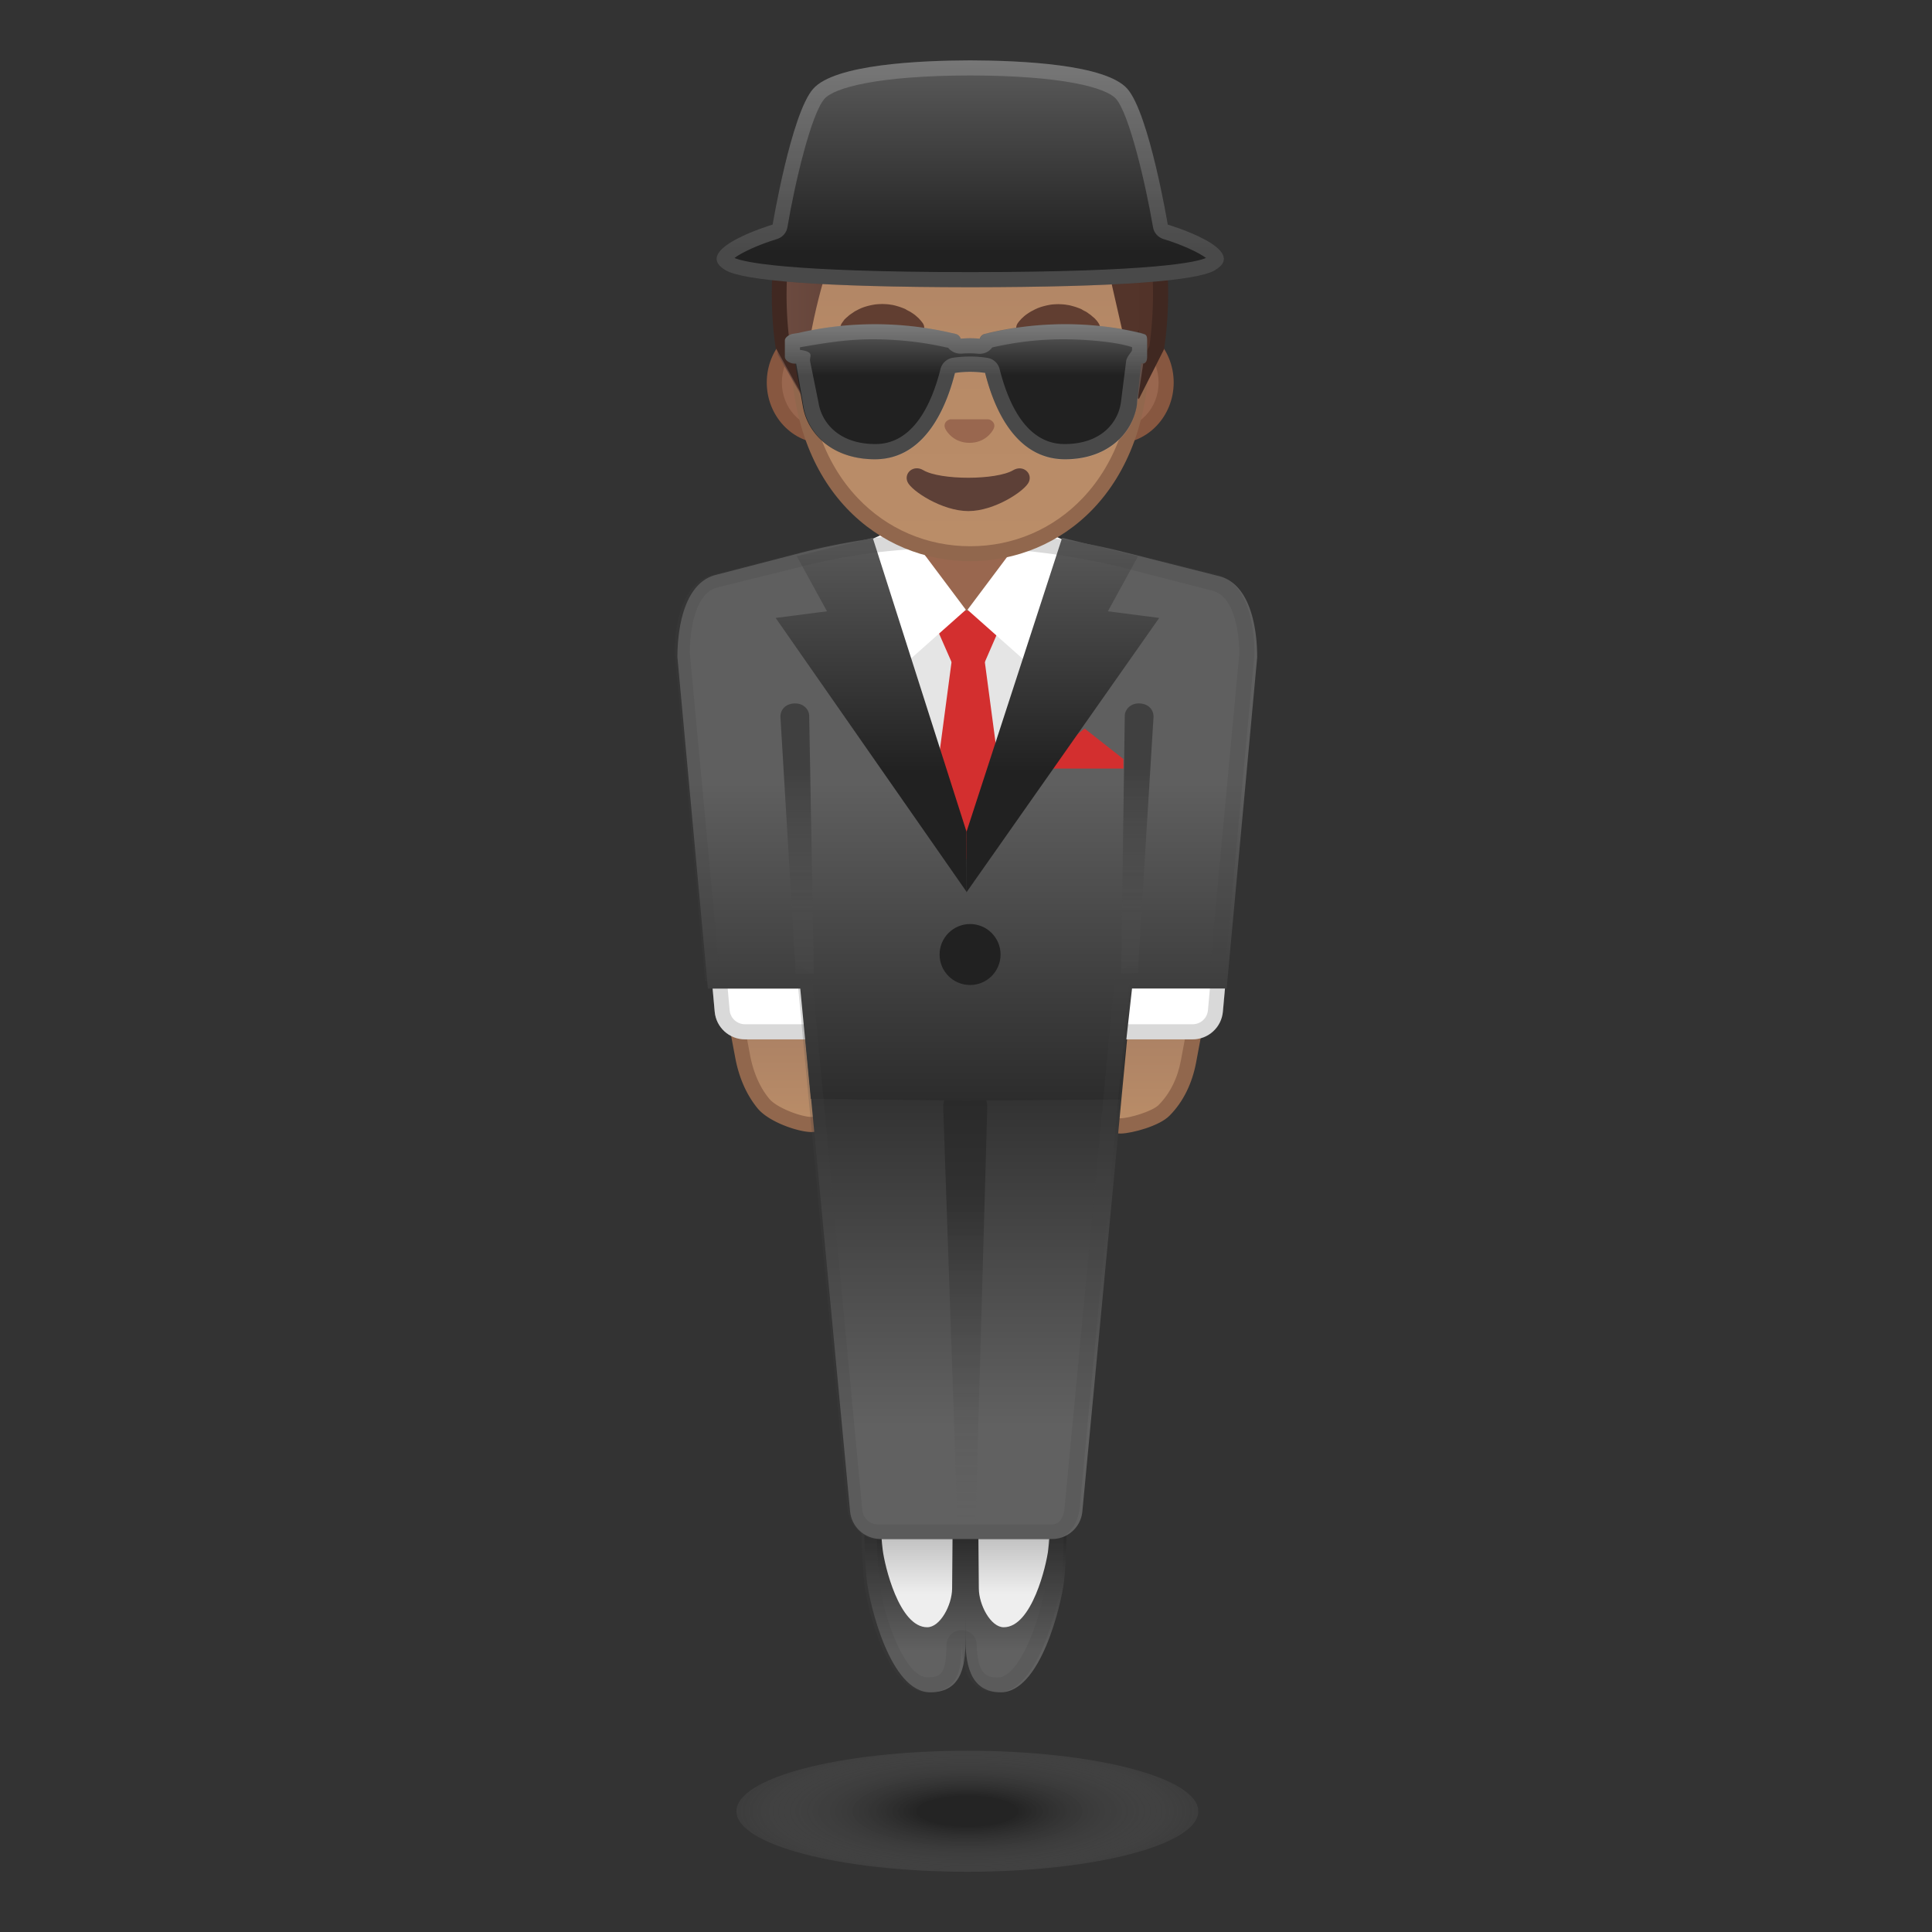 <?xml version="1.0" encoding="utf-8"?><!-- Скачано с сайта svg4.ru / Downloaded from svg4.ru -->
<svg width="800px" height="800px" viewBox="0 0 128 128" xmlns="http://www.w3.org/2000/svg" xmlns:xlink="http://www.w3.org/1999/xlink" aria-hidden="true" role="img" class="iconify iconify--noto" preserveAspectRatio="xMidYMid meet">
<rect x="0" y="0" width="128" height="128" fill="#333333" stroke="none"/>
<radialGradient id="IconifyId17ecdb2904d178eab11727" cx="64.094" cy="119.99" r="23.787" gradientTransform="matrix(1 0 0 .305 0 83.4)" gradientUnits="userSpaceOnUse">
<stop stop-color="#212121" stop-opacity=".8" offset=".14">
</stop>
<stop stop-color="#616161" stop-opacity=".3" offset=".546">
</stop>
<stop stop-color="#616161" stop-opacity="0" offset=".872">
</stop>
</radialGradient>
<ellipse cx="64.09" cy="120" rx="15.3" ry="4.01" fill="url(#IconifyId17ecdb2904d178eab11727)">
</ellipse>
<linearGradient id="IconifyId17ecdb2904d178eab11728" x1="60.639" x2="60.639" y1="100.43" y2="111.79" gradientUnits="userSpaceOnUse">
<stop stop-color="#212121" offset="0">
</stop>
<stop stop-color="#616161" offset=".788">
</stop>
</linearGradient>
<path d="M63.97 108.48c-.01 1.54-.07 3.64-2.34 3.64-2.66 0-4.01-5.86-4.19-7.31-.18-1.44-.18-4.14-.18-4.14l6.77-.01-.06 7.82z" fill="url(#IconifyId17ecdb2904d178eab11728)">
</path>
<linearGradient id="IconifyId17ecdb2904d178eab11729" x1="60.733" x2="60.733" y1="100.67" y2="107.52" gradientUnits="userSpaceOnUse">
<stop stop-color="#BDBDBD" offset=".122">
</stop>
<stop stop-color="#eee" offset=".721">
</stop>
</linearGradient>
<path d="M63.08 105.25c-.01 1.09-.79 2.56-1.65 2.56-1.87 0-2.83-4.13-2.95-5.14-.13-1.02-.13-2.2-.13-2.2l4.77-.01-.04 4.79z" fill="url(#IconifyId17ecdb2904d178eab11729)">
</path>
<linearGradient id="IconifyId17ecdb2904d178eab11730" x1="67.287" x2="67.287" y1="100.43" y2="111.79" gradientUnits="userSpaceOnUse">
<stop stop-color="#212121" offset="0">
</stop>
<stop stop-color="#616161" offset=".788">
</stop>
</linearGradient>
<path d="M63.96 108.48c.01 1.54.19 3.64 2.34 3.64 2.66 0 4.01-5.86 4.19-7.31s.18-4.14.18-4.14l-6.77-.01.06 7.82z" fill="url(#IconifyId17ecdb2904d178eab11730)">
</path>
<linearGradient id="IconifyId17ecdb2904d178eab11731" x1="67.194" x2="67.194" y1="100.67" y2="107.52" gradientUnits="userSpaceOnUse">
<stop stop-color="#BDBDBD" offset=".122">
</stop>
<stop stop-color="#eee" offset=".721">
</stop>
</linearGradient>
<path d="M64.85 105.25c.01 1.09.79 2.56 1.65 2.56 1.87 0 2.83-4.13 2.95-5.14.13-1.02.13-2.2.13-2.2l-4.77-.01.04 4.79z" fill="url(#IconifyId17ecdb2904d178eab11731)">
</path>
<path d="M69.47 102c-.02 0-.06 1.92-.16 2.72-.28 2.27-1.71 6.42-3.2 6.42-.71 0-1.35-.15-1.4-2.18-.01-.54-.46-.96-1-.96s-.99.42-1 .96c-.03 1.9-.32 2.17-1.27 2.17-1.49 0-2.89-3.99-3.16-6.18-.1-.82-.16-1.96-.18-2.96H69m1.48-.99zH57.06s.04 2.63.22 4.07 1.5 7.06 4.16 7.06c2.13 0 2.25-1.67 2.27-3.17.04 1.5.39 3.17 2.4 3.17 2.66 0 4.01-5.84 4.19-7.28.18-1.45.18-3.85.18-3.85z" fill="#424242" opacity=".2">
</path>
<linearGradient id="IconifyId17ecdb2904d178eab11732" x1="76.09" x2="76.09" y1="74.601" y2="64.832" gradientUnits="userSpaceOnUse">
<stop stop-color="#BA8D68" offset="0">
</stop>
<stop stop-color="#A47B62" offset="1">
</stop>
</linearGradient>
<path d="M74.23 74.6c-.27 0-.48-.09-.66-.28-.57-.59-.71-1.95-.66-3.02 0-.11.02-.21.04-.31l.75-4.26c.17-.98 1.99-1.9 3.28-1.9.72.01 1.36.32 1.79.85s.6 1.21.48 1.88l-.52 2.78c-.24 1.3-.8 2.42-1.62 3.24-.56.56-2.23 1.01-2.85 1.03h-.03z" fill="url(#IconifyId17ecdb2904d178eab11732)">
</path>
<path d="M76.98 65.33h.03c.53.01 1.03.25 1.37.66s.47.95.38 1.47l-.52 2.78c-.22 1.2-.74 2.23-1.48 2.97-.42.42-1.91.87-2.53.88-.13 0-.21-.03-.3-.13-.37-.39-.58-1.45-.52-2.65 0-.08.02-.16.03-.25l.75-4.26c.12-.65 1.66-1.47 2.79-1.47m0-1c-1.38 0-3.53.97-3.77 2.32l-.75 4.26c-.02.12-.04.24-.04.37-.08 1.62.26 3.82 1.82 3.82h.04c.72-.02 2.52-.49 3.2-1.18.94-.94 1.51-2.19 1.76-3.5l.52-2.78c.32-1.7-.97-3.29-2.71-3.32-.04.01-.06.01-.07.01z" fill="#91674D">
</path>
<linearGradient id="IconifyId17ecdb2904d178eab11733" x1="51.903" x2="51.903" y1="74.495" y2="64.849" gradientUnits="userSpaceOnUse">
<stop stop-color="#BA8D68" offset="0">
</stop>
<stop stop-color="#A47B62" offset="1">
</stop>
</linearGradient>
<path d="M53.73 74.5c-.8-.02-2.53-.64-3.14-1.38-.68-.82-1.14-1.86-1.37-3.09l-.46-2.45c-.12-.67.05-1.35.47-1.88.43-.53 1.06-.84 1.74-.85 3.7 0 4.07 5.92 4.07 5.98.03.17.04.27.04.38.05 1.06-.09 2.42-.66 3.01-.18.19-.39.28-.66.28h-.03z" fill="url(#IconifyId17ecdb2904d178eab11733)">
</path>
<path d="M50.96 65.35c3.23.01 3.57 5.45 3.57 5.5 0 .04.01.08.01.12.01.08.03.16.03.25.06 1.19-.15 2.26-.52 2.65-.08.09-.16.13-.31.13-.68-.01-2.27-.6-2.77-1.2-.62-.74-1.05-1.73-1.27-2.86l-.46-2.45a1.809 1.809 0 0 1 1.72-2.14m-.01-1a2.802 2.802 0 0 0-2.69 3.32l.46 2.45c.23 1.21.7 2.37 1.48 3.32.75.9 2.65 1.54 3.52 1.56h.04c1.56 0 1.9-2.2 1.82-3.82-.01-.13-.02-.25-.04-.37-.01-.01-.35-6.46-4.59-6.46z" fill="#91674D">
</path>
<linearGradient id="IconifyId17ecdb2904d178eab11734" x1="64.024" x2="64.024" y1="64.635" y2="98.639" gradientUnits="userSpaceOnUse">
<stop stop-color="#212121" offset="0">
</stop>
<stop stop-color="#616161" offset=".878">
</stop>
</linearGradient>
<path d="M69.7 101.96H58.33a2.02 2.02 0 0 1-2.01-1.83l-3.06-32.41h21.52l-3.07 32.41a2.006 2.006 0 0 1-2.01 1.83z" fill="url(#IconifyId17ecdb2904d178eab11734)">
</path>
<linearGradient id="IconifyId17ecdb2904d178eab11735" x1="63.954" x2="63.954" y1="100.95" y2="71.865" gradientUnits="userSpaceOnUse">
<stop stop-color="#616161" stop-opacity=".2" offset="0">
</stop>
<stop stop-color="#212121" offset=".754">
</stop>
</linearGradient>
<path d="M63.2 72.07c-.45.27-.72.77-.71 1.29l.95 27.58h1.19l.78-27.59c.01-.52-.26-1.02-.71-1.29h-.01c-.45-.26-1.03-.26-1.49.01z" fill="url(#IconifyId17ecdb2904d178eab11735)" opacity=".5">
</path>
<path d="M73.45 68.86h5.56c1.05 0 1.92-.8 2.01-1.84l.26-2.88h-7.83v4.72z" fill="#ffffff">
</path>
<path d="M80.19 65.14l-.16 1.79c-.05.53-.48.93-1.02.93h-4.56v-2.72h5.74m1.1-1zh-7.83v4.72h5.56c1.05 0 1.92-.8 2.01-1.84l.26-2.88z" fill="#424242" opacity=".2">
</path>
<path d="M54.92 68.86h-5.56c-1.05 0-1.92-.8-2.01-1.84l-.26-2.88h7.83v4.72z" fill="#ffffff">
</path>
<path d="M53.92 65.14v2.72h-4.56c-.53 0-.97-.4-1.02-.93l-.16-1.79h5.74m1-1h-7.83l.26 2.88c.09 1.04.97 1.84 2.01 1.84h5.56v-4.72z" fill="#424242" opacity=".2">
</path>
<linearGradient id="IconifyId17ecdb2904d178eab11736" x1="64.094" x2="64.094" y1="39.26" y2="77.495" gradientUnits="userSpaceOnUse">
<stop stop-color="#5F5F5F" offset=".329">
</stop>
<stop stop-color="#212121" offset="1">
</stop>
</linearGradient>
<path d="M80.72 38.16l-6.2-1.57a43.484 43.484 0 0 0-21.59.07l-5.47 1.42c-2.15.51-2.58 3.59-2.58 5.46L46.9 65.5h6.12l.7 7.3 10.29.12 10.17-.08.82-7.35h6.27l2.02-21.92c.01-1.86-.42-4.91-2.57-5.41z" fill="url(#IconifyId17ecdb2904d178eab11736)">
</path>
<path fill="#ffffff" d="M61.97 42.12h3.47v11.52h-3.47z">
</path>
<path d="M63.65 43.14c-1.75 0-3.18-1.35-3.18-3.01v-3.78h7.09v3.78c0 1.66-1.42 3.01-3.18 3.01h-.73z" fill="#99674F">
</path>
<path d="M67.06 36.85v3.28c0 1.38-1.2 2.51-2.68 2.51h-.74c-1.48 0-2.68-1.12-2.68-2.51v-3.28h6.1m1-1h-8.08v4.28c0 1.94 1.65 3.51 3.68 3.51h.74c2.03 0 3.68-1.57 3.68-3.51v-4.28h-.02z" fill="#875740">
</path>
<path fill="#E5E5E5" d="M68.66 50.48l-4.59 6.07-4.11-6.07v-9h8.7z">
</path>
<path fill="#D32F2F" d="M64.14 57.11l-2.34-3.9 1.25-9.41h2.19l1.25 9.4z">
</path>
<path fill="#D32F2F" d="M65.24 43.88h-2.19l-.97-2.21.41-1.2h3.3l.41 1.2z">
</path>
<path d="M59.8 34.81l4.19 5.59-4.56 4.05c-.32.37-.92.29-1.14-.15l-1.94-7.03a.907.907 0 0 1 .31-1.06l3.14-1.4z" fill="#ffffff">
</path>
<path d="M68.29 34.81L64.1 40.4l4.56 4.05c.32.37.92.29 1.14-.15l1.94-7.03c.15-.38.02-.82-.31-1.06l-3.14-1.4z" fill="#ffffff">
</path>
<path fill="#D32F2F" d="M74.43 50.92h-5.15v-.63l2.58-2.02 2.57 2.02z">
</path>
<linearGradient id="IconifyId17ecdb2904d178eab11737" x1="57.716" x2="57.716" y1="29.104" y2="55.47" gradientUnits="userSpaceOnUse">
<stop stop-color="#616161" offset=".171">
</stop>
<stop stop-color="#212121" offset=".836">
</stop>
</linearGradient>
<path fill="url(#IconifyId17ecdb2904d178eab11737)" d="M52.79 36.85l2 3.65-3.4.44 12.65 18.15-.01-4-6.21-19.46z">
</path>
<linearGradient id="IconifyId17ecdb2904d178eab11738" x1="70.412" x2="70.412" y1="29.097" y2="55.492" gradientUnits="userSpaceOnUse">
<stop stop-color="#616161" offset=".171">
</stop>
<stop stop-color="#212121" offset=".836">
</stop>
</linearGradient>
<path fill="url(#IconifyId17ecdb2904d178eab11738)" d="M75.4 36.85l-2 3.65 3.4.44-12.77 18.18v-4l6.34-19.49z">
</path>
<linearGradient id="IconifyId17ecdb2904d178eab11739" x1="52.812" x2="52.812" y1="64.519" y2="46.606" gradientUnits="userSpaceOnUse">
<stop stop-color="#616161" stop-opacity=".2" offset="0">
</stop>
<stop stop-color="#212121" offset=".754">
</stop>
</linearGradient>
<path d="M51.71 47.57l1.01 16.94h1.2l-.31-17.14c-.02-.33-.36-.83-1.06-.76s-.89.64-.84.96z" fill="url(#IconifyId17ecdb2904d178eab11739)" opacity=".5">
</path>
<linearGradient id="IconifyId17ecdb2904d178eab11740" x1="75.356" x2="75.356" y1="64.507" y2="46.606" gradientUnits="userSpaceOnUse">
<stop stop-color="#616161" stop-opacity=".2" offset="0">
</stop>
<stop stop-color="#212121" offset=".754">
</stop>
</linearGradient>
<path d="M76.42 47.57l-1.04 16.89-1.1.04.24-17.13c.02-.33.36-.83 1.06-.76s.89.64.84.96z" fill="url(#IconifyId17ecdb2904d178eab11740)" opacity=".5">
</path>
<circle cx="64.27" cy="63.24" r="2.02" fill="#212121">
</circle>
<path d="M63.58 36.28c3.68 0 7.36.46 10.94 1.36l5.78 1.49c1.68.4 1.8 3.39 1.81 4.15L80.18 64h-5.36c-.52 0-.95.64-1 1.15l-3.29 34.78c-.02.22-.14 1.07-.83 1.07H58.15c-.53 0-.97-.42-1.02-.94l-3.29-34.9c-.05-.51-.48-1.16-1-1.16h-5.21L45.7 43.24c.01-1.86.48-4 1.83-4.32l5.69-1.41c3.31-.86 6.79-1.23 10.36-1.23m0-1c-3.59 0-7.17.43-10.61 1.32l-5.69 1.47c-2.15.51-2.58 3.35-2.58 5.21L46.72 65h6.12l3.29 34.91c.1 1.04.97 2.09 2.01 2.09H69.7c1.04 0 1.73-1.06 1.83-2.09L74.82 65h6.27l2.02-21.67c0-1.86-.43-4.79-2.58-5.29l-5.76-1.42c-3.63-.93-7.41-1.34-11.19-1.34z" fill="#424242" opacity=".2">
</path>
<defs>
<path id="IconifyId17ecdb2904d178eab11741" d="M47.85 4.85h32.34v32.34H47.85z">
</path>
</defs>
<clipPath id="IconifyId17ecdb2904d178eab11742">
<use xlink:href="#IconifyId17ecdb2904d178eab11741">
</use>
</clipPath>
<g clip-path="url(#IconifyId17ecdb2904d178eab11742)">
<path d="M54.6 28.88c-1.82 0-3.29-1.59-3.29-3.54s1.48-3.54 3.29-3.54h19.36c1.82 0 3.3 1.59 3.3 3.54s-1.48 3.54-3.3 3.54H54.6z" fill="#99674F">
</path>
<path d="M73.96 22.3c1.54 0 2.8 1.36 2.8 3.04s-1.25 3.04-2.8 3.04H54.6c-1.54 0-2.8-1.36-2.8-3.04s1.25-3.04 2.8-3.04h19.36m0-1H54.6c-2.09 0-3.8 1.82-3.8 4.04s1.71 4.04 3.8 4.04h19.36c2.09 0 3.8-1.82 3.8-4.04s-1.71-4.04-3.8-4.04z" fill="#875740">
</path>
<linearGradient id="IconifyId17ecdb2904d178eab11743" x1="64.283" x2="64.283" y1="36.681" y2="7.496" gradientUnits="userSpaceOnUse">
<stop stop-color="#BA8D68" offset="0">
</stop>
<stop stop-color="#B78A67" offset=".449">
</stop>
<stop stop-color="#AD8264" offset=".809">
</stop>
<stop stop-color="#A47B62" offset="1">
</stop>
</linearGradient>
<path d="M64.28 36.68c-5.48 0-11.38-4.26-11.38-13.6 0-7.49 4.35-15.58 11.38-15.58s11.38 8.09 11.38 15.58c0 9.34-5.9 13.6-11.38 13.6z" fill="url(#IconifyId17ecdb2904d178eab11743)">
</path>
<path d="M64.28 8c2.72 0 5.44 1.49 7.46 4.1 2.2 2.84 3.42 6.74 3.42 10.99 0 4.12-1.18 7.54-3.42 9.9-1.95 2.06-4.6 3.2-7.46 3.2s-5.51-1.14-7.46-3.2c-2.24-2.36-3.42-5.79-3.42-9.9 0-4.24 1.21-8.15 3.42-10.99C58.84 9.49 61.56 8 64.28 8m0-1C58.11 7 52.4 13.59 52.4 23.08c0 9.44 5.88 14.1 11.88 14.1s11.87-4.67 11.87-14.1C76.16 13.59 70.45 7 64.28 7z" fill="#91674D">
</path>
<g fill="#613E31">
<path d="M55.78 21.4l.13-.18c.02-.03.04-.06.08-.09.04-.04.08-.08.13-.12s.1-.09.15-.13.11-.08.17-.12.12-.08.19-.13c.07-.04.14-.07.21-.11s.15-.07.23-.11c.08-.03.16-.06.25-.09.17-.05.36-.1.55-.13.19-.04.38-.04.58-.05.19.01.39.01.58.05.19.02.37.08.54.13.09.03.17.06.25.09s.16.06.23.11c.07.04.14.08.21.11.07.04.13.08.19.12s.12.08.17.12.1.09.14.12c.04.04.08.07.12.11.03.04.06.07.09.1.11.13.16.2.16.2.18.25.12.6-.13.78-.15.11-.34.13-.51.08l-.1-.04s-.07-.02-.17-.07c-.03-.01-.05-.03-.09-.04-.03-.01-.07-.03-.11-.04-.07-.03-.16-.06-.25-.09-.05-.01-.09-.03-.14-.05-.05-.01-.1-.03-.15-.04-.03-.01-.05-.01-.08-.02s-.05-.01-.08-.02l-.17-.03c-.12-.01-.23-.04-.35-.04-.12-.02-.24-.01-.37-.02-.12.01-.25 0-.37.02-.12.01-.24.03-.35.04-.06.01-.11.03-.17.03-.03.01-.06.01-.08.02-.03.01-.05.01-.08.02-.05.01-.1.03-.15.04s-.09.03-.14.05c-.05.01-.09.03-.13.04s-.07.02-.1.04c-.03.01-.06.02-.1.03-.03.01-.07.04-.1.05-.13.06-.2.1-.2.1a.578.578 0 0 1-.75-.31.589.589 0 0 1 .07-.53z">
</path>
<path d="M72.1 22.25s-.08-.03-.2-.1c-.03-.01-.07-.04-.1-.05s-.06-.02-.1-.03c-.03-.01-.07-.02-.1-.04-.04-.01-.08-.03-.13-.04s-.09-.03-.14-.05c-.05-.01-.1-.03-.15-.04-.03-.01-.05-.01-.08-.02s-.05-.01-.08-.02l-.17-.03c-.12-.01-.23-.04-.35-.04-.12-.02-.24-.01-.37-.02-.12.01-.25 0-.37.02-.12.01-.24.03-.35.04-.06.01-.11.03-.17.03-.03.01-.06.01-.08.02-.03.01-.05.01-.08.02-.05.01-.1.03-.15.04s-.09.03-.14.05c-.09.03-.18.06-.25.09-.04.01-.07.03-.11.04-.03.01-.06.03-.09.04-.11.05-.17.07-.17.07l-.1.03a.558.558 0 0 1-.64-.85s.05-.08.16-.2c.03-.03.06-.07.09-.1.04-.04.08-.07.12-.11s.09-.08.14-.12.11-.08.17-.12.12-.08.19-.12.14-.07.21-.11.15-.07.23-.11c.08-.03.16-.06.25-.09.17-.05.36-.1.54-.13.19-.04.38-.04.58-.05.19.01.39.01.58.05.19.02.37.08.55.13.09.03.17.06.25.09s.16.06.23.11c.07.04.14.08.21.11.07.04.13.08.19.13.06.04.12.08.17.12.05.05.1.09.15.13s.09.08.13.12c.03.04.05.06.08.09.09.11.13.18.13.18.18.26.11.62-.15.8-.16.1-.36.11-.53.04z">
</path>
</g>
<g fill="#404040">
<ellipse cx="58.46" cy="24.61" rx="1.75" ry="1.81">
</ellipse>
<ellipse cx="70.11" cy="24.61" rx="1.75" ry="1.81">
</ellipse>
</g>
<linearGradient id="IconifyId17ecdb2904d178eab11744" x1="51.234" x2="77.334" y1="15.653" y2="15.653" gradientUnits="userSpaceOnUse">
<stop stop-color="#6D4C41" offset="0">
</stop>
<stop stop-color="#5E3E34" offset=".26">
</stop>
<stop stop-color="#55362C" offset=".573">
</stop>
<stop stop-color="#523329" offset="1">
</stop>
</linearGradient>
<path d="M64.35 4.86c-16.23 0-12.81 18.64-12.81 18.64s1.71 3.01 1.71 2.95c-.06-2.57.97-7.12 1.7-9.05.37-.98 1.38-1.54 2.41-1.36 1.58.29 4.09.64 6.86.64 2.66 0 5.11-.33 6.71-.61 1.1-.19 2.16.49 2.45 1.56l2.01 8.81 1.66-3.22c0 .01 3.32-18.36-12.7-18.36z" fill="url(#IconifyId17ecdb2904d178eab11744)">
</path>
<defs>
<path id="IconifyId17ecdb2904d178eab11745" d="M64.41 4.86c-16.23 0-13.02 18.18-13.02 18.18s1.92 3.47 1.92 3.41c-.01-.55.34-2.82.34-2.82l-1.28-.91.32-3.35.95-3.54 10.68-6.59 10.53 6.54.89 4.08.03.37c-.15 1.19-.51 2.27-.96 3.38l.63 2.85 1.71-3.38c.01-.01 3.29-18.22-12.74-18.22z">
</path>
</defs>
<clipPath id="IconifyId17ecdb2904d178eab11746">
<use xlink:href="#IconifyId17ecdb2904d178eab11745">
</use>
</clipPath>
<g clip-path="url(#IconifyId17ecdb2904d178eab11746)">
<path d="M64.41 5.86c4 0 7.04 1.21 9.04 3.61 3.87 4.62 2.87 12.32 2.7 13.45l-.33.65-1.41-6.18a3.157 3.157 0 0 0-3.05-2.34c-.18 0-.36.02-.54.05-1.55.27-3.94.59-6.54.59-2.68 0-5.11-.34-6.68-.62-.2-.05-.39-.07-.58-.07-1.31 0-2.49.82-2.95 2.04-.5 1.33-1.13 3.81-1.49 6.13-.09-.16-.18-.31-.26-.47-.17-1.18-1.05-8.61 2.78-13.16 2.06-2.44 5.19-3.68 9.31-3.68m0-1c-16.23 0-13.06 18.18-13.06 18.18s1.92 3.41 1.95 3.41c-.06-2.57.97-7.12 1.7-9.05a2.15 2.15 0 0 1 2.02-1.39c.13 0 .26.01.39.04 1.58.29 4.09.64 6.86.64 2.66 0 5.11-.33 6.71-.61a2.155 2.155 0 0 1 2.45 1.57l2.01 8.81 1.66-3.22c.01-.01 3.34-18.38-12.69-18.38z" fill="#402821">
</path>
</g>
<path d="M67.13 31.15c-1.13.67-4.83.67-5.96 0-.65-.39-1.31.2-1.04.79.26.58 2.28 1.92 4.03 1.92 1.74 0 3.74-1.34 4-1.92.27-.58-.38-1.17-1.03-.79z" fill="#5D4037">
</path>
<path d="M65.59 27.81c-.04-.02-.08-.02-.11-.03h-2.51c-.04 0-.08.01-.11.03-.23.09-.35.33-.24.58s.61.95 1.61.95c1.01 0 1.5-.7 1.61-.95s-.02-.48-.25-.58z" fill="#99674F">
</path>
</g>
<linearGradient id="IconifyId17ecdb2904d178eab11747" x1="64" x2="64" y1="21.264" y2="30.286" gradientUnits="userSpaceOnUse">
<stop stop-color="#616161" offset=".005">
</stop>
<stop stop-color="#212121" offset=".4">
</stop>
</linearGradient>
<path d="M75.78 22.12l-.19-.06a22.15 22.15 0 0 0-10.05-.01l-.29.07a.46.46 0 0 0-.34.32 6.63 6.63 0 0 0-1.26 0 .475.475 0 0 0-.35-.32l-.31-.07c-3.31-.76-6.78-.76-10.09.01l-.39.06c-.22.05-.51.23-.51.44v1.08c0 .27.4.48.68.44l.5 2.77c.29 1.89 1.98 3.58 4.79 3.58 3.29 0 4.72-3.4 5.3-5.72.66-.1 1.34-.1 2 0 .58 2.33 2 5.72 5.29 5.72 2.81 0 4.46-1.69 4.76-3.58l.28-2.77c.28.03.4-.17.4-.44v-1.08c0-.21-.01-.39-.22-.44z" fill="url(#IconifyId17ecdb2904d178eab11747)">
</path>
<path d="M70.45 22.48c1.58 0 3.55.18 4.55.52v.18c0 .14-.34.41-.39.74l-.35 2.77c-.19 1.26-1.26 2.73-3.73 2.73-2.54 0-3.73-2.7-4.3-4.96a.994.994 0 0 0-.81-.75c-.38-.06-.77-.09-1.15-.09s-.75.03-1.13.08c-.4.06-.73.35-.83.75-.57 2.27-1.78 4.97-4.31 4.97-2.47 0-3.57-1.47-3.77-2.73l-.56-2.77c-.05-.33.33-.6-.67-.74v-.17c2-.35 3.25-.53 4.84-.53 1.62 0 3.29.18 4.86.54l.12.02c.19.24.49.39.81.39h.1c.18-.02.36-.02.54-.02s.37.01.55.03h.1a1 1 0 0 0 .8-.4l.02-.02c1.56-.36 3.1-.54 4.71-.54m.15-1c-1.69 0-3.37.19-5.02.57l-.31.07c-.17.04-.3.16-.35.32a6.853 6.853 0 0 0-1.27 0 .493.493 0 0 0-.35-.32l-.31-.07a22.34 22.34 0 0 0-5.02-.57c-1.7 0-3.41.19-5.07.58l-.39.06c-.22.05-.51.23-.51.44v1.08c0 .25.36.45.62.45h.13l.47 2.77c.29 1.89 1.96 3.58 4.77 3.58 3.29 0 4.71-3.4 5.29-5.72a6.767 6.767 0 0 1 2 .01c.58 2.33 2 5.72 5.29 5.72 2.81 0 4.46-1.69 4.75-3.58l.42-2.77h-.08c.26 0 .34-.19.34-.45v-1.08c0-.21-.01-.38-.22-.43l-.19-.06c-1.66-.41-3.29-.6-4.99-.6z" fill="#eee" opacity=".2">
</path>
<linearGradient id="IconifyId17ecdb2904d178eab11748" x1="64.284" x2="64.284" y1="2.662" y2="16.677" gradientUnits="userSpaceOnUse">
<stop stop-color="#616161" offset="0">
</stop>
<stop stop-color="#212121" offset="1">
</stop>
</linearGradient>
<path d="M77.38 14.88s-1.24-7.34-2.68-8.99C73.27 4.26 67.66 4.01 64.28 4c-3.37.01-8.98.26-10.41 1.89-1.45 1.65-2.68 8.99-2.68 8.99s-5.5 1.63-3.11 3.03c1.17.68 6.28 1.11 16.2 1.12 9.92-.01 15.03-.43 16.2-1.12 2.4-1.4-3.1-3.03-3.1-3.03z" fill="url(#IconifyId17ecdb2904d178eab11748)">
</path>
<path d="M64.28 5c6.14.01 9.01.81 9.66 1.55.87.99 1.95 5.57 2.45 8.5.06.38.34.68.7.79 1.13.34 2.31.87 2.81 1.25-.58.26-3.27.93-15.62.94-12.35-.01-15.04-.68-15.62-.94.5-.38 1.68-.91 2.81-1.25.37-.11.64-.42.7-.79.49-2.93 1.58-7.51 2.45-8.5.65-.74 3.53-1.54 9.66-1.55m0-1c-3.37.01-8.99.26-10.41 1.89-1.45 1.65-2.68 8.99-2.68 8.99s-5.5 1.63-3.11 3.03c1.17.68 6.28 1.11 16.2 1.12 9.92-.01 15.03-.43 16.2-1.12 2.4-1.4-3.11-3.03-3.11-3.03s-1.24-7.34-2.68-8.99C73.27 4.26 67.66 4.01 64.28 4z" fill="#eee" opacity=".2">
</path>
</svg>